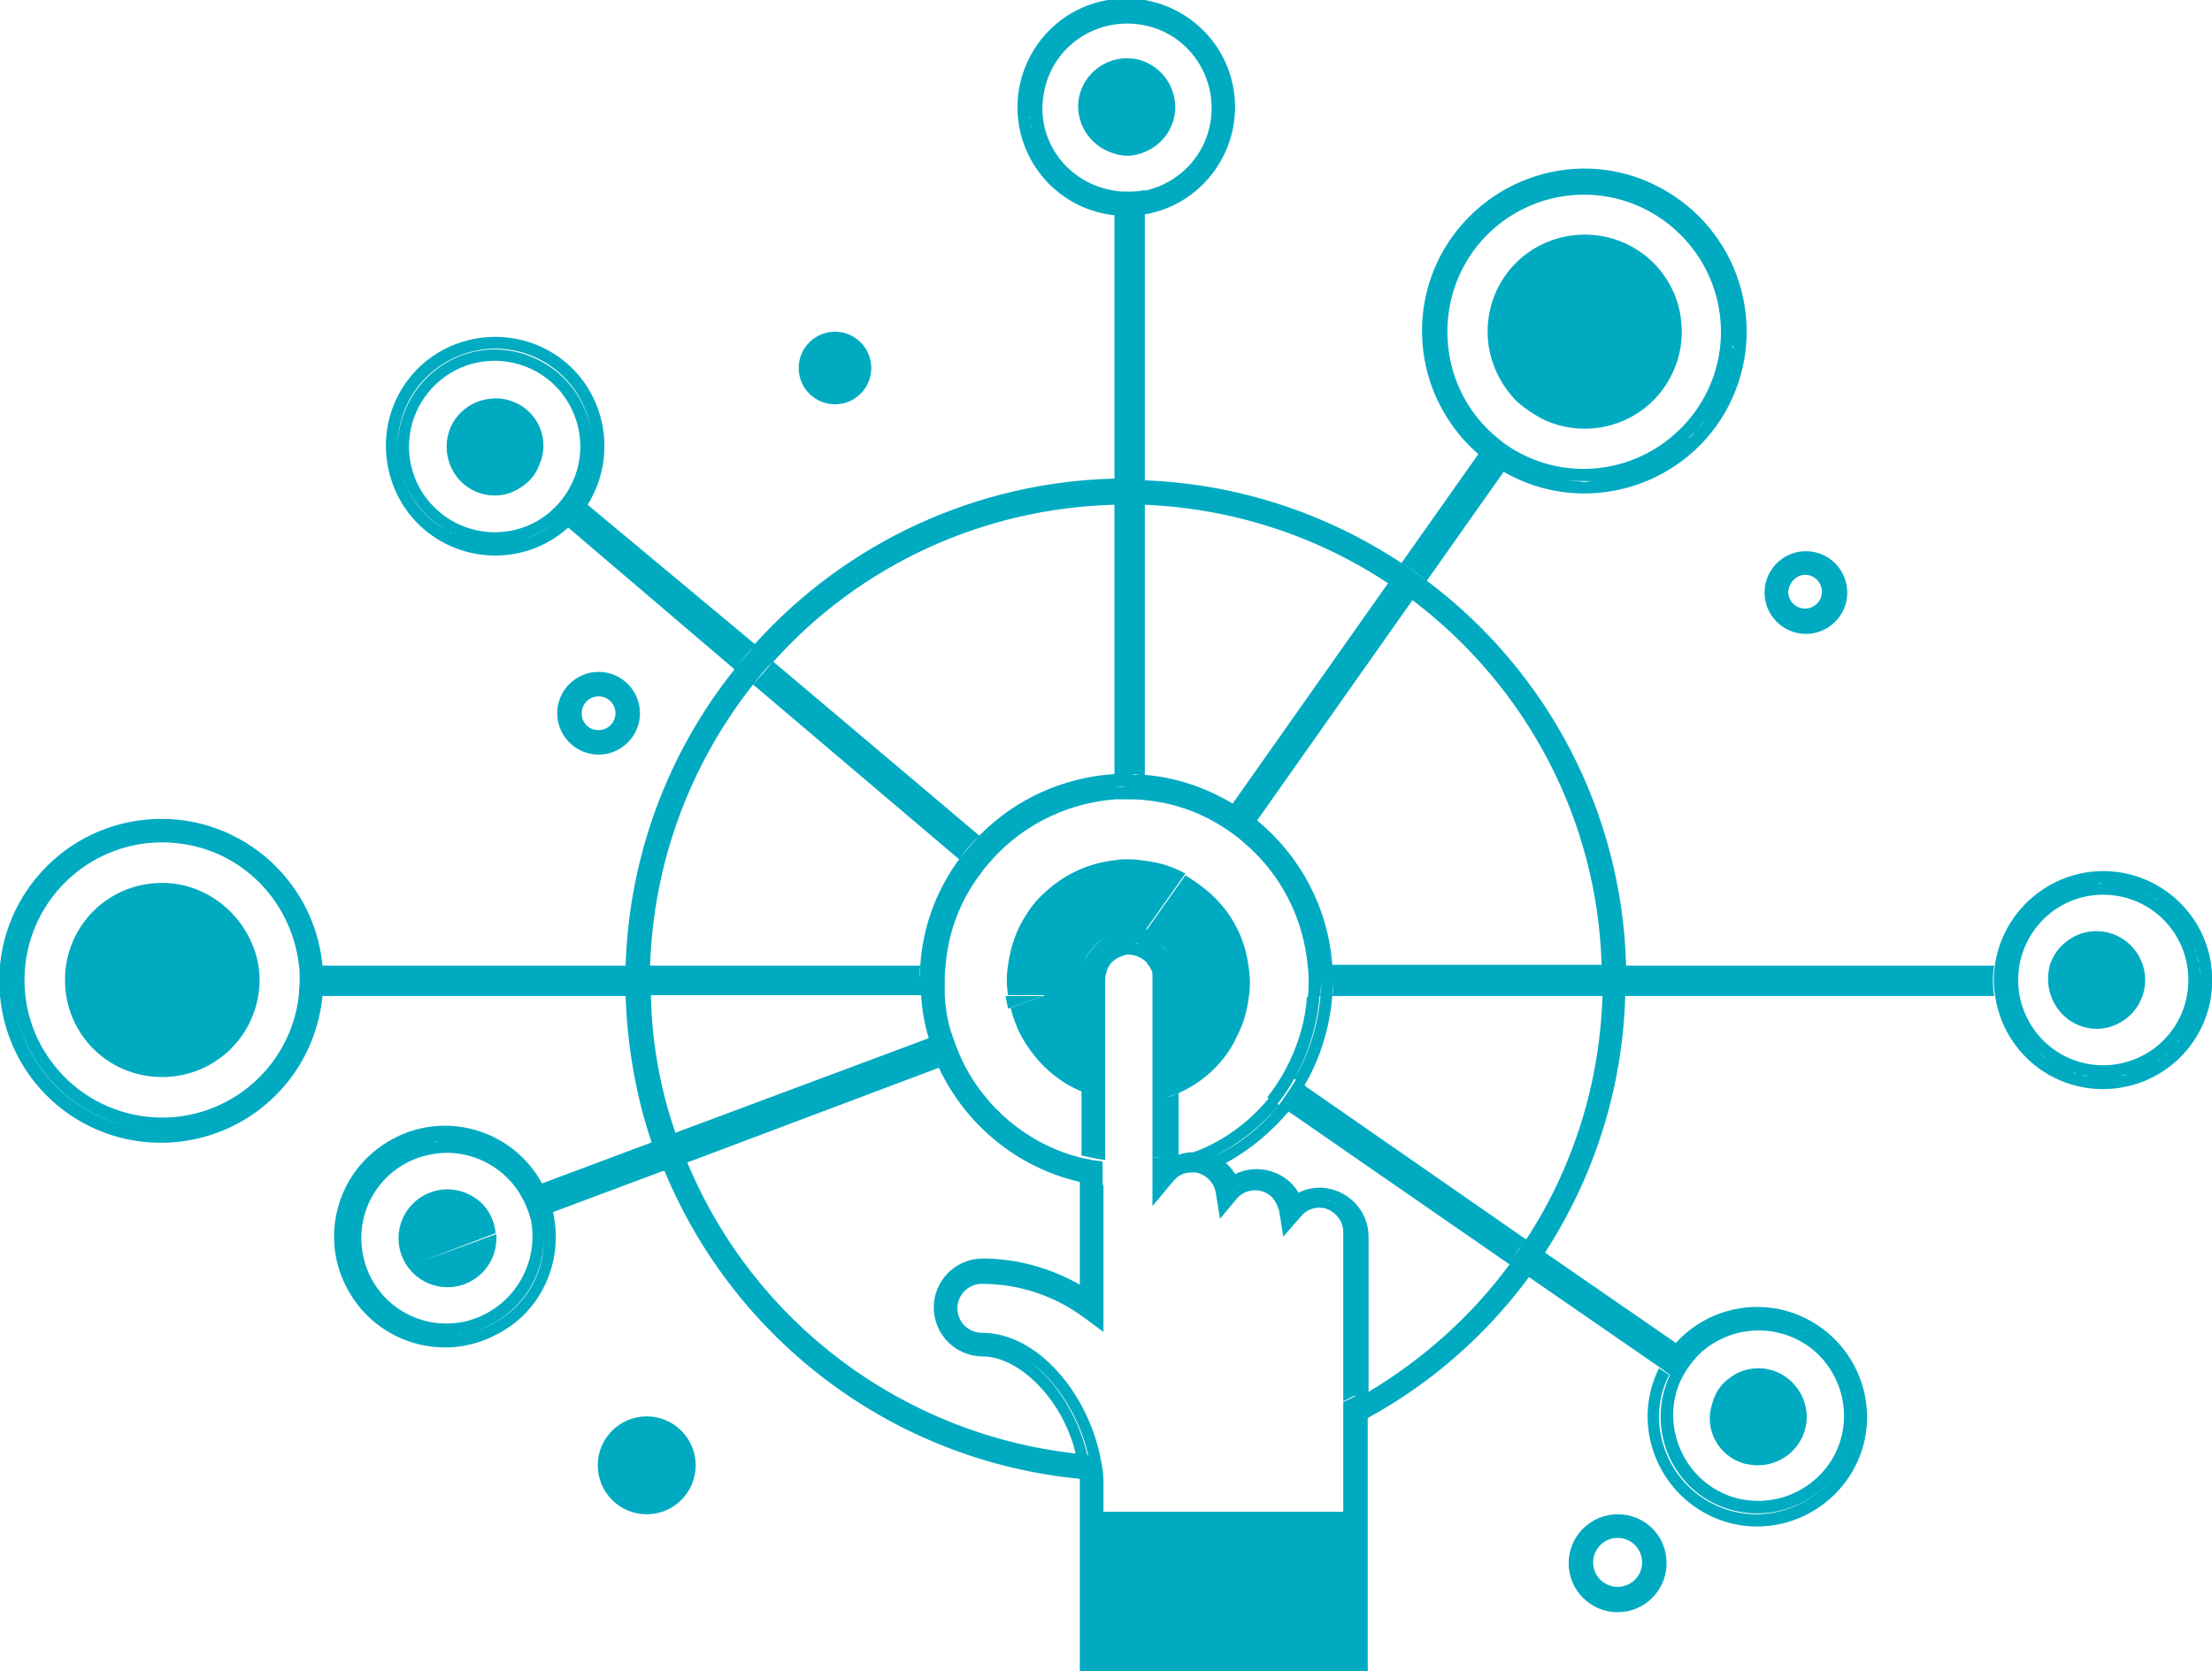 <?xml version="1.0" encoding="utf-8"?>
<!-- Generator: Adobe Illustrator 19.2.1, SVG Export Plug-In . SVG Version: 6.00 Build 0)  -->
<!DOCTYPE svg PUBLIC "-//W3C//DTD SVG 1.1//EN" "http://www.w3.org/Graphics/SVG/1.1/DTD/svg11.dtd">
<svg version="1.1" id="Layer_1" xmlns="http://www.w3.org/2000/svg" xmlns:xlink="http://www.w3.org/1999/xlink" x="0px" y="0px"
	 viewBox="0 0 262 198" style="enable-background:new 0 0 262 198;" xml:space="preserve">
<style type="text/css">
	.st0{fill:#00ABC1;}
</style>
<title>lightbulb</title>
<g>
	<path class="st0" d="M192.6,114.3c-0.5-18-9.2-34.7-23.6-45.5l0,0c-1-0.7-1.9-1.4-2.9-2.1l0,0c1,0.7,2,1.4,2.9,2.1l9.1-12.9
		c9.2,5.3,20.9,2.1,26.2-7c5.3-9.2,2.2-20.9-7-26.3s-20.9-2.2-26.3,7c-4.6,8-2.9,18.1,4.1,24.2l0.8-1.2c-3.9-3.4-6.1-8.2-6.1-13.3
		c0,5.1,2.2,10,6.1,13.3c0,0,0,0,0,0l-0.8,1.2c0,0,0,0,0,0l-9.1,12.9c-9.1-6-19.6-9.4-30.5-9.8v2.9c10.3,0.4,20.3,3.6,28.9,9.3
		L146,95.2c0.9,0.6,1.7,1.2,2.6,1.8c-0.8-0.7-1.7-1.3-2.6-1.8l-0.8,1.2c1,0.6,2,1.3,2.9,2.1l0,0c-0.9-0.8-1.9-1.5-2.9-2.1l0,0
		l0.8-1.2c-3.2-1.9-6.7-3.1-10.4-3.4v0v-32c-0.7,0-1.4,0-2.2,0c-0.5,0-1,0-1.4,0v0c0.5,0,1,0,1.4,0c0.7,0,1.4,0,2.2,0.1v-2.9
		c-0.5,0-1,0-1.5,0c0.5,0,1,0,1.5,0V25.4c7-1.2,11.7-7.9,10.5-14.9c-1.2-7-7.9-11.7-14.9-10.5c-7,1.2-11.7,7.9-10.5,14.9
		c1,5.7,5.6,10,11.3,10.6v-1.5c0,0,0,0,0,0v1.4v31.3c0,0,0,0,0,0v0c-16.3,0.4-31.7,7.5-42.6,19.6l0,0l0,0L69.6,59.8
		c3.8-6.1,2-14.1-4-17.9c-6.1-3.8-14.1-2-17.9,4s-2,14.1,4,17.9c4.9,3.1,11.3,2.6,15.6-1.3l0,0c0.9-0.8,1.7-1.7,2.3-2.7l0,0
		c-0.6,1-1.4,1.9-2.3,2.7L87,79.3c0.7-0.9,1.5-1.9,2.3-2.7c-0.8,0.9-1.6,1.8-2.3,2.7l0,0c-8,10-12.5,22.3-12.9,35.1h0h0H38.2
		c-1-10.5-10.3-18.3-20.9-17.3c-10.5,1-18.3,10.3-17.3,20.9s10.3,18.3,20.9,17.3c9.2-0.9,16.4-8.1,17.3-17.3
		c0.1-0.6,0.1-1.2,0.1-1.8c0,0,0,0,0,0c0,0.6,0,1.2-0.1,1.8h35.9h0h0c0.2,5.9,1.2,11.8,3.1,17.4l0,0c0.4,1.1,0.8,2.3,1.3,3.4l2.7-1
		c0,0,0,0,0,0l30-11.3c-0.1-0.2-0.2-0.5-0.3-0.8c0.1,0.3,0.2,0.5,0.3,0.8l0,0c3.2,6.8,9.3,11.8,16.6,13.5v0c0.5,0.1,1,0.2,1.4,0.3v0
		c0.5,0.1,1,0.1,1.4,0.2V139v0v-1.4c-0.5-0.1-1-0.1-1.4-0.2c-0.5-0.1-1-0.2-1.4-0.3c-6.1-1.6-11.2-5.9-13.9-11.6
		c-0.5-1.1-0.9-2.2-1.3-3.4l-1.3,0.5c0,0,0,0,0,0c0,0,0,0,0,0l1.3-0.5c-0.4-1.3-0.6-2.7-0.7-4.1h0c0-0.6,0-1.2,0-1.8
		c0-0.6,0-1.2,0.1-1.8h0c0.3-3.9,1.7-7.6,4-10.7c0.7-1,1.5-1.9,2.3-2.7c3.7-3.7,8.6-5.9,13.8-6.3v0c0.5,0,1,0,1.4,0
		c0.7,0,1.5,0,2.2,0.1c3.1,0.3,6.1,1.3,8.7,2.9l0,0c1,0.6,2,1.3,2.9,2.1l0.8-1.2c0,0,0,0,0,0l-0.8,1.2c4.4,3.7,7.1,9,7.6,14.7
		c0.1,0.6,0.1,1.2,0.1,1.8c0,0.6,0,1.2-0.1,1.8h-0.1c-0.2,3.1-1.2,6.2-2.7,8.9l0,0c-0.6,1.1-1.3,2.1-2,3l1.2,0.8
		c0.7-0.9,1.4-1.9,2-3l0,0c1.7-3,2.7-6.3,3-9.8h0.1c0-0.6,0.1-1.2,0.1-1.8c0,0.6,0,1.2-0.1,1.8h0c-0.3,3.4-1.3,6.8-3.1,9.8l1.2,0.8
		c1.9-3.2,3-6.9,3.3-10.6h0c0-0.6,0.1-1.2,0.1-1.8c0-0.1,0-0.2,0-0.3c0,0.1,0,0.2,0,0.3c0,0.6,0,1.2-0.1,1.8h32
		c-0.3,10.2-3.4,20.2-9,28.8l-0.1,0c0,0,0,0,0,0l-26.2-18.2c-0.6,1-1.3,2-2,3l26.3,18.2c-4.5,6.1-10.2,11.2-16.7,15.1v0c0,0,0,0,0,0
		v-18.4c0-3.2-2.6-5.7-5.7-5.8c-0.9,0-1.8,0.2-2.6,0.6c-1.5-2.6-4.9-3.5-7.5-2.2c-0.3-0.5-0.7-1-1.1-1.3c2.9-1.6,5.4-3.7,7.5-6.2
		l0,0c0.7-0.9,1.4-1.9,2-2.9l-1.2-0.8c-0.6,1-1.3,2-2,3l0,0c-2.1,2.6-4.7,4.7-7.7,6.1c-0.7,0.3-1.4,0.6-2.1,0.9c0,0,0,0,0,0
		c0.7-0.3,1.4-0.6,2.1-0.9c0,0,0,0,0,0c3-1.5,5.6-3.6,7.7-6.1l-1.2-0.8c-2.4,2.9-5.4,5.1-8.9,6.4c0,0,0,0,0,0
		c-1.1,0.4-2.1,0.7-3.2,1v0c1.1-0.2,2.2-0.6,3.2-1c-0.6,0-1.2,0.1-1.8,0.3v-7.3c-0.5,0.2-0.9,0.4-1.4,0.5v0c0.5-0.2,0.9-0.3,1.4-0.5
		v0c1.8-0.8,3.5-2,4.8-3.5c0.8-0.9,1.5-1.9,2-3c0.8-1.5,1.3-3.1,1.5-4.8h0c0.2-1.2,0.2-2.4,0-3.6h0c-0.4-3.4-2-6.5-4.6-8.8l0,0
		c-0.9-0.8-1.9-1.5-2.9-2.1l-4.6,6.5v0.8h0c1,0.4,1.9,1,2.5,1.8l0,0c-0.7-0.8-1.5-1.5-2.5-1.8v0v0V110v0v0l4.6-6.5
		c-1.4-0.8-3-1.3-4.6-1.5v0c-0.7-0.1-1.4-0.2-2.2-0.2c-0.5,0-1,0-1.4,0.1v8.8c0,0,0,0,0,0v-8.8c-3.1,0.3-6,1.6-8.3,3.7l0,0
		c-0.9,0.8-1.7,1.7-2.3,2.7l0,0c-1.2,1.8-1.9,3.8-2.2,6h9l0,0h0c-0.2,0.6-0.3,1.2-0.3,1.8v0c0-0.6,0.1-1.2,0.3-1.8h-9
		c-0.2,1.2-0.2,2.4,0,3.6h4.4l4.3-1.6l-4.3,1.6l-4.1,1.5c0.3,1.2,0.7,2.3,1.3,3.4l0,0c1.6,2.9,4.1,5.3,7.1,6.5v0v7.6
		c0.5,0.1,1,0.2,1.4,0.3c0.5,0.1,1,0.2,1.4,0.2v-7.3v0v-11.2l0,0v-2.9l0,0v0c0-0.3,0.1-0.7,0.2-1l-1,0.4l-0.5-0.4c0,0,0,0,0,0
		l-1.2-1l0,0l0,0l0,0c0.4-1.1,1.2-2.1,2.3-2.8c0,0,0,0,0,0c-1,0.7-1.8,1.6-2.3,2.8l1.2,1c0,0,0,0,0,0l0.5,0.4l1-0.4
		c0.2-0.6,0.6-1.1,1.1-1.4v0c0.3-0.2,0.6-0.3,0.9-0.4l-0.9-0.8v0l0.9,0.8l0.3-0.1l1-1.4l0,0c0.2,0,0.5,0.1,0.7,0.2
		c-0.2-0.1-0.4-0.1-0.7-0.2l-1,1.4c0.1,0,0.2,0,0.3,0c0.7,0,1.4,0.3,2,0.8v0c0.1,0.1,0.2,0.2,0.2,0.3c0.2,0.2,0.4,0.5,0.5,0.8l0,0
		c0.1,0.1,0.1,0.3,0.1,0.4v0.4l1.4,1l-1.4-1v1.9v2.5l0,0v9.7v0v7.3c0.5-0.1,1-0.1,1.4-0.2v0c0,0,0,0,0,0c0,0,0,0,0,0c0,0,0,0,0,0v0
		c-0.5,0.1-1,0.2-1.4,0.2v1.4c0,0,0,0,0,0v1.5v2.8l2.5-3c0.1-0.1,0.2-0.2,0.3-0.3c-0.5,0.1-0.9,0.2-1.4,0.3c0.5-0.1,0.9-0.2,1.4-0.3
		c0.5-0.5,1.2-0.7,1.9-0.7c0.1,0,0.3,0,0.4,0c0.6-0.2,1.3-0.5,1.9-0.8c0,0,0,0,0,0c-0.6,0.3-1.2,0.5-1.9,0.8
		c1.2,0.2,2.2,1.2,2.4,2.4l0.5,3.1l2-2.4c1-1.2,2.9-1.3,4-0.3c0.5,0.4,0.8,1.1,1,1.7l0.5,3.1l2.1-2.4c1-1.2,2.8-1.4,4-0.3
		c0.6,0.5,1,1.3,1,2.2v20c0.5-0.2,1-0.5,1.4-0.7v0.1c-0.5,0.3-1,0.5-1.4,0.7v3.2v9.8h-12.8h-15.6V176c0-0.2,0-0.4,0-0.6l0,0
		c0-1-0.2-1.9-0.4-2.9c-0.5,0-1-0.1-1.5-0.1l0,0c0.5,0,1,0.1,1.5,0.1c-1.5-7.3-7.3-14.6-14-14.6c-1.6,0-2.9-1.3-2.9-2.9
		s1.3-2.9,2.9-2.9c4.4,0,8.6,1.4,12.1,4l2.3,1.7v-17.4c-0.5-0.1-1-0.1-1.4-0.2c-0.5-0.1-1-0.2-1.4-0.3v12.3c-3.5-2-7.5-3.1-11.5-3.1
		c-3.2,0-5.8,2.6-5.8,5.8c0,3.2,2.6,5.8,5.8,5.8c4.3,0,9.5,5.1,11,11.5c-20.5-2.3-38.1-15.5-46-34.5l-2.7,1
		c8.4,20.3,27.3,34.4,49.2,36.5c0,0,0,0,0,0l0,0c0,0.3,0,0.5,0,0.8v3.4v2.9V198h18.5H162v-15.8v-2.9v-11.3v0
		c7.5-4.1,14-9.8,19.1-16.7l0,0c0-0.1,0.1-0.1,0.1-0.2c0,0.1-0.1,0.1-0.1,0.2l15.5,10.7c0,0,0,0,0,0l1.2,0.9c0.5-1.1,1.2-2.1,2-3
		l0,0c1.9-2,4.4-3.2,7.1-3.5c-2.7,0.3-5.2,1.5-7.1,3.5l0,0c-0.8,0.9-1.5,1.9-2,3l1.2,0.8c0.5-1.1,1.2-2.1,2-3l0,0
		c3.9-4,10.3-4.1,14.3-0.3c4,3.9,4.2,10.3,0.3,14.3c-3.9,4-10.3,4.2-14.3,0.3c-3-2.9-4-7.5-2.3-11.3l-1.2-0.8
		c-2.7,5.7-0.3,12.6,5.4,15.3c1.5,0.7,3.2,1.1,4.9,1.1c6.4,0,11.5-5.1,11.5-11.5c0-4.3-2.4-8.1-5.9-10c3.5,2,5.9,5.7,5.9,10
		c0,6.4-5.1,11.5-11.5,11.6c-6.4,0-11.5-5.1-11.6-11.5c0-1.7,0.4-3.5,1.2-5l-1.2-0.8c-3.2,6.4-0.5,14.2,5.9,17.4
		c6.4,3.2,14.2,0.5,17.4-5.9c3.2-6.4,0.5-14.2-5.9-17.4c-5.2-2.6-11.5-1.4-15.4,2.9l0,0c0,0,0,0,0,0l-15.5-10.7
		c5.9-9.1,9.2-19.6,9.5-30.4c0-0.6,0-1.2,0-1.8c0-0.2,0-0.5,0-0.7c0,0.2,0,0.5,0,0.7c0,0.6,0,1.2,0,1.8h43.7c-0.2-1.2-0.2-2.4,0-3.6
		H192.6L192.6,114.3z M183.9,56.6c-1.7-0.4-3.4-1-5-1.9l0,0C180.5,55.6,182.2,56.2,183.9,56.6z M185.6,56.9c1,0.1,2.1,0.1,3.1,0.1
		c-0.4,0-0.8,0.1-1.1,0.1C187,57,186.3,57,185.6,56.9z M183.9,56.6c0.6,0.1,1.1,0.2,1.7,0.3C185.1,56.8,184.5,56.7,183.9,56.6z
		 M189.1,56.9c0.5,0,1-0.1,1.5-0.2C190.1,56.8,189.6,56.9,189.1,56.9z M190.8,56.7c0.5-0.1,1-0.2,1.5-0.3
		C191.8,56.5,191.3,56.6,190.8,56.7z M192.4,56.3c0.5-0.1,1-0.3,1.5-0.5C193.4,56,192.9,56.2,192.4,56.3z M194.1,55.8
		c0.5-0.2,0.9-0.4,1.3-0.6C195,55.4,194.5,55.6,194.1,55.8z M195.7,55.1c0.4-0.2,0.8-0.4,1.2-0.6C196.4,54.6,196.1,54.9,195.7,55.1z
		 M197.2,54.2c0.3-0.2,0.7-0.4,1-0.7C197.9,53.7,197.5,54,197.2,54.2z M198.6,53.2c0.3-0.2,0.6-0.5,0.8-0.7
		C199.2,52.7,198.9,52.9,198.6,53.2z M199.9,52c0.3-0.3,0.5-0.5,0.8-0.8C200.5,51.5,200.2,51.8,199.9,52z M201.1,50.8
		c0.3-0.3,0.5-0.7,0.8-1C201.7,50.1,201.4,50.5,201.1,50.8z M202.2,49.4c0.3-0.4,0.6-0.9,0.8-1.3C202.7,48.5,202.5,49,202.2,49.4z
		 M203.1,47.9c0.1-0.2,0.2-0.4,0.3-0.6C203.3,47.5,203.2,47.7,203.1,47.9z M203.8,46.6c0.1-0.2,0.2-0.4,0.3-0.7
		C204,46.2,203.9,46.4,203.8,46.6z M205.4,39.3C205.4,39.3,205.4,39.3,205.4,39.3C205.4,39.3,205.4,39.3,205.4,39.3
		C205.4,39.3,205.4,39.3,205.4,39.3z M204.5,44.8c0.1-0.2,0.1-0.4,0.2-0.6C204.6,44.4,204.6,44.6,204.5,44.8z M204.9,43.3
		c0-0.2,0.1-0.4,0.1-0.5C205,42.9,204.9,43.1,204.9,43.3z M205.2,41.3c0-0.1,0-0.3,0-0.4C205.3,41,205.3,41.2,205.2,41.3z
		 M205.3,37.5C205.3,37.5,205.3,37.5,205.3,37.5C205.3,37.5,205.3,37.5,205.3,37.5z M169.9,39.3C169.9,39.2,169.9,39.2,169.9,39.3
		C169.9,39.2,169.9,39.2,169.9,39.3C169.9,39.3,169.9,39.3,169.9,39.3z M175.5,28.5c6-6.7,16.2-7.3,22.9-1.3
		c6.7,6,7.3,16.2,1.3,22.9c-5.1,5.7-13.4,7.1-20,3.4c-1.1-0.6-2-1.3-2.9-2.1C170.2,45.5,169.6,35.2,175.5,28.5z M123.6,11.3
		c0.8-5.5,5.9-9.2,11.4-8.4c5.5,0.8,9.2,5.9,8.4,11.4c-0.6,4.1-3.7,7.4-7.8,8.3V24c0,0,0,0,0,0v-1.5c-0.7,0.2-1.4,0.2-2.1,0.2
		c-0.5,0-1,0-1.4-0.1v0C126.5,21.8,122.7,16.7,123.6,11.3z M144.9,12.7c0-0.2,0-0.3,0-0.5C144.9,12.4,144.9,12.5,144.9,12.7
		C144.9,12.7,144.9,12.7,144.9,12.7z M144.7,10.3C144.7,10.4,144.7,10.4,144.7,10.3C144.7,10.4,144.7,10.4,144.7,10.3z M144.8,11.3
		c0,0.1,0,0.1,0,0.2C144.8,11.4,144.8,11.4,144.8,11.3z M122.4,9.3C122.4,9.3,122.4,9.3,122.4,9.3C122.4,9.3,122.4,9.3,122.4,9.3z
		 M122.1,10.4c0,0.1,0,0.2,0,0.2C122.1,10.5,122.1,10.4,122.1,10.4z M122,11.5c0,0.2,0,0.3,0,0.5C122,11.8,122,11.7,122,11.5z
		 M121.9,12.7c0,0.2,0,0.4,0,0.5C121.9,13,121.9,12.9,121.9,12.7C121.9,12.7,121.9,12.7,121.9,12.7z M122.4,16c0-0.1,0-0.1-0.1-0.2
		C122.4,15.9,122.4,15.9,122.4,16z M122.2,15.2c0-0.1-0.1-0.2-0.1-0.4C122.1,14.9,122.2,15,122.2,15.2z M122,14.2
		c0-0.2-0.1-0.3-0.1-0.5C122,13.9,122,14.1,122,14.2z M65.1,60.7c-4.3,3.6-10.7,3-14.3-1.3c-3.6-4.3-3-10.7,1.3-14.3
		c4.3-3.6,10.7-3,14.3,1.3c2.7,3.3,3.1,7.9,1,11.5l0,0C66.8,59,66,59.9,65.1,60.7l1.1,0.9c0,0,0,0,0,0l0,0c-1.3,1.1-2.8,1.9-4.5,2.4
		c1.6-0.5,3.2-1.3,4.5-2.4L65.1,60.7z M70.2,52.9c0,0.1,0,0.2,0,0.2c0-0.2,0-0.3,0-0.5C70.2,52.7,70.2,52.8,70.2,52.9z M47.1,52.9
		c0-6.4,5.1-11.5,11.5-11.6c5.8,0,10.6,4.2,11.4,9.8c-0.5-3.2-2.4-6.2-5.4-8c-1.8-1.1-3.9-1.7-6-1.7C52.3,41.4,47.2,46.6,47.1,52.9
		c0,4.3,2.4,8,5.9,10C49.5,61,47.1,57.2,47.1,52.9z M70.1,52.1c0-0.3,0-0.5-0.1-0.8C70.1,51.6,70.1,51.9,70.1,52.1z M70.1,54.3
		c0,0.1,0,0.1,0,0.2C70.1,54.4,70.1,54.3,70.1,54.3z M69.8,55.9c0,0.1-0.1,0.2-0.1,0.3C69.7,56.1,69.8,56,69.8,55.9z M69.3,57.3
		c0,0.1-0.1,0.2-0.1,0.3C69.2,57.5,69.3,57.4,69.3,57.3z M53.5,63.2c-0.1,0-0.2-0.1-0.3-0.1C53.3,63.1,53.4,63.1,53.5,63.2z
		 M35.4,117.9c-1,8.9-9,15.4-18,14.4c-8.9-1-15.4-9-14.4-18c1-8.9,9-15.4,18-14.4c7.6,0.8,13.5,6.8,14.4,14.4h1.4c0,0,0,0,0,0h-1.4
		c0.1,0.6,0.1,1.2,0.1,1.8C35.5,116.7,35.4,117.3,35.4,117.9L35.4,117.9z M19.2,133.9c-9.8,0-17.7-7.9-17.7-17.7c0,0,0,0,0,0
		C1.5,125.9,9.4,133.9,19.2,133.9c9.1,0,16.7-6.9,17.6-15.9h0C35.9,127,28.3,133.9,19.2,133.9z M134.8,91.8c-0.2,0-0.5,0-0.7,0
		C134.4,91.7,134.6,91.7,134.8,91.8z M132,59.8v31.9v0c-6,0.4-11.7,2.9-16,7.3L91.6,78.4C101.9,66.9,116.5,60.2,132,59.8z
		 M89.2,81.1L89.2,81.1c0.7-0.9,1.5-1.9,2.3-2.7h0C90.8,79.3,90,80.2,89.2,81.1l24.4,20.7c0.7-1,1.5-1.9,2.3-2.7l0,0
		c-0.8,0.9-1.6,1.8-2.3,2.7c-2.7,3.7-4.3,8-4.6,12.6c0,0.6-0.1,1.2-0.1,1.8c0,0.1,0,0.2,0,0.3c0-0.1,0-0.2,0-0.3
		c0-0.6,0-1.2,0.1-1.8h-32C77.4,102.2,81.7,90.6,89.2,81.1z M77,114.3c0,0.6,0,1.2,0,1.8c0,0.6,0,1.2,0,1.8h0c0-0.6,0-1.2,0-1.8
		C77,115.5,77,114.9,77,114.3L77,114.3z M77.1,117.9h32c0-0.1,0-0.2,0-0.3c0,0.1,0,0.2,0,0.3h0c0.1,1.7,0.4,3.4,0.9,5.1l-30,11.2
		C78.2,129,77.2,123.5,77.1,117.9z M117.1,100L117.1,100c4-4,9.3-6.4,14.9-6.8C126.3,93.5,121,96,117.1,100z M133.4,93.2
		c-0.5,0-1,0-1.4,0v0C132.5,93.2,132.9,93.1,133.4,93.2c0.7,0,1.5,0,2.2,0.1v0C134.9,93.2,134.1,93.2,133.4,93.2z M129.3,119.6
		l-1.4,0.5v0l0,0v0L129.3,119.6v-3.5c0-0.1,0-0.2,0-0.4l0,0c0,0.1,0,0.2,0,0.4L129.3,119.6L129.3,119.6L129.3,119.6z M139,114.3
		c-0.2-0.6-0.5-1.2-0.9-1.7l0,0C138.5,113.1,138.8,113.7,139,114.3L139,114.3z M131.2,110.9c-0.2,0.1-0.5,0.2-0.7,0.4l0,0
		C130.7,111.2,130.9,111,131.2,110.9z M132.8,111.9C132.8,111.9,132.8,111.9,132.8,111.9C132.8,111.9,132.8,111.9,132.8,111.9z
		 M133.5,111.8C133.5,111.8,133.6,111.8,133.5,111.8c0.1,0,0.1,0,0.1,0C133.6,111.8,133.5,111.8,133.5,111.8z M159.6,143.7
		C159.6,143.7,159.6,143.7,159.6,143.7C159.6,143.7,159.6,143.7,159.6,143.7z M159,143.1C159,143.1,159,143,159,143.1
		C159,143,159,143,159,143.1C159,143.1,159,143.1,159,143.1z M158.3,142.6c0,0-0.1,0-0.1-0.1C158.3,142.5,158.3,142.6,158.3,142.6z
		 M157.6,142.3c-0.1,0-0.1,0-0.2-0.1C157.5,142.2,157.5,142.2,157.6,142.3z M156.8,142.1c-0.1,0-0.2,0-0.2,0
		C156.6,142.1,156.7,142.1,156.8,142.1z M153.6,142.9c-0.2,0.2-0.4,0.4-0.6,0.6C153.2,143.3,153.4,143.1,153.6,142.9z M152,141.5
		C152,141.5,152,141.5,152,141.5C152,141.5,152,141.5,152,141.5z M146.2,140.7c-0.1,0-0.1,0.1-0.2,0.1
		C146.1,140.8,146.1,140.7,146.2,140.7z M147.6,140c-0.1,0-0.1,0-0.2,0C147.5,140,147.6,140,147.6,140z M146.9,140.3
		c-0.1,0-0.1,0.1-0.2,0.1C146.8,140.3,146.8,140.3,146.9,140.3z M141.1,137.7h0.1C141.3,137.7,141.2,137.7,141.1,137.7L141.1,137.7
		c-0.9,0-1.8,0.3-2.6,0.9C139.3,138,140.2,137.7,141.1,137.7z M148.2,139.9c0.1,0,0.2,0,0.2,0C148.4,139.9,148.3,139.9,148.2,139.9z
		 M149.1,139.9c0,0,0.1,0,0.1,0C149.2,139.9,149.2,139.9,149.1,139.9z M149.9,140.1C150,140.1,150,140.1,149.9,140.1
		C150,140.1,150,140.1,149.9,140.1z M151.4,140.9C151.4,140.9,151.5,140.9,151.4,140.9C151.5,140.9,151.5,140.9,151.4,140.9
		C151.5,140.9,151.5,140.9,151.4,140.9z M150.7,140.4C150.7,140.4,150.8,140.4,150.7,140.4C150.8,140.4,150.7,140.4,150.7,140.4z
		 M153.9,142.7c0.1-0.1,0.3-0.2,0.4-0.3C154.2,142.5,154,142.6,153.9,142.7z M155.6,142.1c0.1,0,0.2,0,0.3,0
		C155.9,142,155.8,142.1,155.6,142.1z M154.8,142.3c0.1,0,0.2-0.1,0.4-0.1C155,142.2,154.9,142.2,154.8,142.3z M144.9,180.8v1.4h0
		L144.9,180.8L144.9,180.8z M116.3,150.6C116.3,150.6,116.3,150.6,116.3,150.6c4.7,0,9.2,1.5,12.9,4.3v0
		C125.6,152.1,121,150.6,116.3,150.6c-2.4,0-4.3,1.9-4.3,4.3c0,0,0,0,0,0C112,152.6,114,150.6,116.3,150.6z M121.7,161.1
		c3.5,2.4,6.2,6.9,7.2,11.3c0,0,0,0-0.1,0C127.8,168,125.1,163.5,121.7,161.1z M128.2,172.3c-0.1,0-0.2,0-0.2,0
		C128.1,172.3,128.1,172.3,128.2,172.3z M143.5,195.2h-12.8v0L143.5,195.2l1.4,0h1.4h0h12.7v0h-12.7h0h-1.4v1.4h0v-1.4H143.5z
		 M213.4,157.6c0.1,0,0.2,0.1,0.3,0.1C213.6,157.7,213.5,157.7,213.4,157.6z M179.1,149.1c0.4-0.5,0.7-1,1.1-1.6
		C179.9,148.1,179.5,148.6,179.1,149.1z M183.1,148.3L183.1,148.3c0,0.1-0.1,0.1-0.1,0.2C183,148.5,183,148.4,183.1,148.3z
		 M157.8,114.3c0,0.1,0,0.2,0,0.3C157.8,114.6,157.8,114.5,157.8,114.3c-0.5-6.7-3.7-12.8-8.9-17.1l0,0c0,0,0,0,0,0l18.4-26.1
		c13.6,10.3,21.9,26.1,22.4,43.2H157.8z"/>
	<path class="st0" d="M119.4,119.5l4.1-1.5h-4.4C119.2,118.5,119.3,119,119.4,119.5z"/>
	<path class="st0" d="M182.6,49.6L182.6,49.6c5.7,2.8,12.6,0.5,15.4-5.2c0.8-1.6,1.2-3.3,1.2-5.1c0-6.4-5.1-11.5-11.5-11.5
		c-6.4,0-11.5,5.1-11.5,11.5c0,3.1,1.3,6.1,3.5,8.3l6.5-9.3l0,0l-6.5,9.3C180.5,48.3,181.5,49,182.6,49.6z"/>
	<path class="st0" d="M19.2,104.6c-6.4,0-11.5,5.1-11.5,11.5c0,6.4,5.1,11.5,11.5,11.5c5.7,0,10.5-4.1,11.4-9.7h0
		c0.2-1.2,0.2-2.4,0-3.6C29.6,108.8,24.8,104.6,19.2,104.6z"/>
	<path class="st0" d="M261.9,114.3c-0.9-6.4-6.4-11.1-12.8-11.1c-6.4,0-11.9,4.8-12.8,11.1c-0.2,1.2-0.2,2.4,0,3.6
		c1,7.1,7.5,12,14.6,11C258,127.9,262.9,121.4,261.9,114.3z M239.3,122.1c-0.2-0.3-0.3-0.5-0.4-0.8
		C239,121.6,239.1,121.9,239.3,122.1z M238.7,121c-0.1-0.2-0.2-0.4-0.3-0.6C238.5,120.6,238.6,120.8,238.7,121z M238.3,120
		c-0.1-0.2-0.1-0.4-0.2-0.7C238.1,119.5,238.2,119.8,238.3,120z M238,119c-0.1-0.3-0.2-0.7-0.2-1C237.8,118.3,237.9,118.6,238,119z
		 M239.2,114.3L239.2,114.3c0.9-4.8,5-8.3,9.9-8.3c5.6,0,10.1,4.5,10.1,10.1c0,5.6-4.5,10.1-10.1,10.1c-4.9,0-9-3.5-9.9-8.3h0
		C239,116.8,239,115.5,239.2,114.3z M238,113.3c0-0.1,0.1-0.2,0.1-0.3C238,113.1,238,113.2,238,113.3z M238.3,112.3
		c0-0.1,0.1-0.3,0.1-0.4C238.4,112,238.3,112.2,238.3,112.3z M238.7,111.3c0.1-0.1,0.1-0.2,0.2-0.4
		C238.8,111.1,238.7,111.2,238.7,111.3z M258.6,109.6c-0.1-0.1-0.2-0.2-0.2-0.4C258.4,109.4,258.5,109.5,258.6,109.6z M260.4,114.1
		c-0.1-0.3-0.1-0.6-0.2-0.9C260.3,113.5,260.4,113.8,260.4,114.1z M260.1,112.9c-0.1-0.2-0.1-0.4-0.2-0.7
		C260,112.4,260,112.6,260.1,112.9z M259.7,111.7c-0.1-0.2-0.1-0.3-0.2-0.5C259.5,111.3,259.6,111.5,259.7,111.7z M259.2,110.6
		c-0.1-0.1-0.1-0.3-0.2-0.4C259,110.3,259.1,110.5,259.2,110.6z M257.9,108.8c-0.1-0.1-0.2-0.3-0.3-0.4
		C257.7,108.5,257.8,108.7,257.9,108.8z M257.2,108c-0.1-0.1-0.3-0.3-0.4-0.4C257,107.8,257.1,107.9,257.2,108z M255.9,106.9
		c0.2,0.1,0.3,0.3,0.5,0.4C256.3,107.2,256.1,107,255.9,106.9z M251.1,104.8c-0.1,0-0.2,0-0.2,0c0,0,0,0,0,0
		C251,104.8,251,104.8,251.1,104.8z M255.6,106.7c-0.2-0.1-0.4-0.3-0.6-0.4C255.2,106.4,255.4,106.5,255.6,106.7z M254.6,106.1
		c-0.2-0.1-0.4-0.2-0.6-0.3C254.3,105.9,254.4,106,254.6,106.1z M253.6,105.6c-0.2-0.1-0.4-0.2-0.5-0.2
		C253.2,105.4,253.4,105.5,253.6,105.6z M252.4,105.1c-0.1,0-0.3-0.1-0.4-0.1C252.1,105,252.2,105.1,252.4,105.1z M250,104.7
		c-0.1,0-0.2,0-0.3,0C249.8,104.7,249.9,104.7,250,104.7z M249.1,104.7c-0.2,0-0.4,0-0.6,0C248.7,104.6,248.9,104.7,249.1,104.7z
		 M242.3,106.8C242.3,106.8,242.4,106.8,242.3,106.8C242.4,106.8,242.3,106.8,242.3,106.8z M243.2,106.3c0.1-0.1,0.2-0.1,0.3-0.2
		C243.4,106.2,243.3,106.2,243.2,106.3z M244.1,105.8c0.1-0.1,0.2-0.1,0.3-0.2C244.3,105.7,244.2,105.7,244.1,105.8z M245,105.4
		c0.1,0,0.3-0.1,0.4-0.1C245.3,105.3,245.1,105.4,245,105.4z M246,105.1c0.1,0,0.2-0.1,0.4-0.1C246.3,105,246.1,105,246,105.1z
		 M247.3,104.8c0.3,0,0.6-0.1,0.9-0.1C247.9,104.7,247.6,104.7,247.3,104.8z M241.5,107.5c-0.1,0.1-0.2,0.1-0.2,0.2
		C241.4,107.6,241.5,107.5,241.5,107.5z M240.8,108.2c-0.1,0.1-0.2,0.2-0.3,0.3C240.6,108.4,240.7,108.3,240.8,108.2z M239.3,110.2
		c0.1-0.1,0.1-0.2,0.2-0.3C239.4,109.9,239.3,110,239.3,110.2z M239.9,109.3c0.1-0.1,0.2-0.2,0.3-0.3
		C240.1,109,240,109.2,239.9,109.3z M240.1,123.3c0.1,0.2,0.3,0.3,0.4,0.5C240.4,123.7,240.3,123.5,240.1,123.3z M239.5,122.5
		c0.1,0.2,0.3,0.4,0.4,0.6C239.7,122.8,239.6,122.6,239.5,122.5z M240.8,124.1c0.2,0.2,0.3,0.3,0.5,0.5
		C241.1,124.4,241,124.3,240.8,124.1z M242.3,125.4c-0.3-0.2-0.5-0.4-0.8-0.6C241.8,125,242.1,125.2,242.3,125.4z M246.4,127.3
		c0.3,0.1,0.6,0.1,0.9,0.2c0,0,0,0,0,0C247,127.5,246.7,127.4,246.4,127.3z M242.4,125.5c0.3,0.2,0.5,0.4,0.8,0.5
		C242.9,125.8,242.6,125.7,242.4,125.5z M243.5,126.2c0.2,0.1,0.4,0.2,0.6,0.3C243.9,126.4,243.7,126.3,243.5,126.2z M244.4,126.6
		c0.2,0.1,0.4,0.2,0.6,0.2C244.8,126.8,244.6,126.7,244.4,126.6z M245.4,127c0.2,0.1,0.4,0.1,0.6,0.2
		C245.8,127.2,245.6,127.1,245.4,127z M248.5,127.6c-0.1,0-0.2,0-0.3,0C248.3,127.6,248.4,127.6,248.5,127.6z M249.1,127.6
		c0.2,0,0.4,0,0.6,0C249.5,127.6,249.3,127.6,249.1,127.6z M255.9,125.4c-0.1,0.1-0.2,0.2-0.4,0.2
		C255.7,125.5,255.8,125.5,255.9,125.4z M255,126c-0.1,0.1-0.3,0.1-0.4,0.2C254.8,126.1,254.9,126.1,255,126z M254.1,126.5
		c-0.2,0.1-0.3,0.1-0.5,0.2C253.7,126.7,253.9,126.6,254.1,126.5z M253,126.9c-0.2,0.1-0.4,0.1-0.7,0.2
		C252.6,127.1,252.8,127,253,126.9z M252,127.3c-0.3,0.1-0.6,0.1-0.9,0.2C251.4,127.4,251.7,127.3,252,127.3z M250.9,127.5
		c-0.3,0-0.6,0.1-0.9,0.1C250.3,127.6,250.6,127.6,250.9,127.5z M256.4,125c0.1-0.1,0.3-0.2,0.4-0.3
		C256.7,124.8,256.6,124.9,256.4,125z M257.2,124.3c0.1-0.1,0.3-0.3,0.4-0.4C257.5,124,257.4,124.1,257.2,124.3z M258.6,122.6
		c0.1-0.2,0.3-0.4,0.4-0.6C258.8,122.3,258.7,122.4,258.6,122.6z M257.9,123.5c0.1-0.2,0.3-0.3,0.4-0.5
		C258.2,123.2,258.1,123.3,257.9,123.5z M260.4,118.1c0-0.1,0-0.2,0-0.2c0,0,0,0,0,0C260.4,118,260.4,118.1,260.4,118.1z
		 M259.2,121.7c0.1-0.2,0.2-0.4,0.3-0.6C259.4,121.3,259.3,121.5,259.2,121.7z M259.7,120.6c0.1-0.2,0.2-0.4,0.2-0.5
		C259.8,120.3,259.8,120.4,259.7,120.6z M260.1,119.4c0-0.1,0.1-0.3,0.1-0.4C260.2,119.2,260.1,119.3,260.1,119.4z M260.6,117
		c0-0.1,0-0.2,0-0.3C260.6,116.8,260.6,116.9,260.6,117z M260.6,116.1c0-0.2,0-0.4,0-0.6C260.6,115.7,260.6,115.9,260.6,116.1z
		 M260.5,114.4c0,0.3,0.1,0.6,0.1,0.9C260.5,115,260.5,114.7,260.5,114.4z"/>
	<path class="st0" d="M65.5,143.6C65.5,143.6,65.5,143.6,65.5,143.6l13.1-4.9c-0.5-1.1-0.9-2.2-1.3-3.4l-13.1,4.9
		c-3.5-6.4-11.5-8.7-17.8-5.2c-6.4,3.5-8.7,11.5-5.2,17.8c3.5,6.4,11.5,8.7,17.8,5.2C64.2,155.3,66.8,149.3,65.5,143.6L65.5,143.6z
		 M54.9,156.6c-5.5,1.1-10.8-2.4-11.9-7.9c-1.1-5.5,2.4-10.8,7.9-11.9c4.1-0.9,8.4,1,10.6,4.5l0,0c0.6,1,1.1,2.1,1.4,3.3
		C63.9,150.1,60.4,155.4,54.9,156.6z M52.9,135.2c0.5,0,1,0,1.5,0.1C53.9,135.2,53.4,135.2,52.9,135.2c-0.3,0-0.6,0-0.9,0
		C52.3,135.2,52.6,135.2,52.9,135.2z M51.3,135.3c0.2,0,0.3-0.1,0.5-0.1C51.6,135.3,51.4,135.3,51.3,135.3z M52.9,158.2
		c0.1,0,0.1,0,0.2,0C53.1,158.2,53,158.2,52.9,158.2C53,158.2,52.9,158.2,52.9,158.2z M54.8,158.1c-0.2,0-0.4,0.1-0.7,0.1
		C54.3,158.2,54.5,158.1,54.8,158.1z M55.2,158c5.2-1.1,9.2-5.7,9.2-11.3c0-0.4,0-0.8-0.1-1.1c0,0.4,0.1,0.7,0.1,1.1
		C64.5,152.3,60.5,156.9,55.2,158z"/>
	<circle class="st0" cx="76.6" cy="173.6" r="5.8"/>
	<path class="st0" d="M213.9,75.1c2.7,0,4.9-2.2,4.9-4.9s-2.2-4.9-4.9-4.9c-2.7,0-4.9,2.2-4.9,4.9S211.2,75.1,213.9,75.1z
		 M213.8,68.1C213.9,68.1,213.9,68.1,213.8,68.1L213.8,68.1c1.1,0,2,0.9,2,2s-0.9,2-2,2c-1.1,0-2-0.9-2-2
		C211.9,69.1,212.7,68.1,213.8,68.1z"/>
	<path class="st0" d="M75.8,84.5c0-2.7-2.2-4.9-4.9-4.9S66,81.8,66,84.5s2.2,4.9,4.9,4.9S75.8,87.2,75.8,84.5z M68.9,84.5L68.9,84.5
		c0-1.1,0.9-2,2-2c1.1,0,2,0.9,2,2s-0.9,2-2,2C69.7,86.5,68.9,85.6,68.9,84.5z"/>
	<circle class="st0" cx="98.9" cy="43.6" r="4.3"/>
	<path class="st0" d="M191.6,179.4c-3.2,0-5.8,2.6-5.8,5.8c0,3.2,2.6,5.8,5.8,5.8c3.2,0,5.8-2.6,5.8-5.8
		C197.4,181.9,194.8,179.4,191.6,179.4z M191.6,188C191.6,188,191.6,188,191.6,188L191.6,188c-1.6,0-2.9-1.3-2.9-2.9
		c0-1.6,1.3-2.9,2.9-2.9c1.6,0,2.9,1.3,2.9,2.9C194.5,186.7,193.2,188,191.6,188z"/>
	<path class="st0" d="M135.6,18v-5.3h0L135.6,18c2.2-0.9,3.6-3,3.6-5.3c0-3.2-2.6-5.8-5.7-5.8c-3.2,0-5.8,2.6-5.8,5.7
		c0,2.6,1.8,4.9,4.3,5.6v0C133.2,18.6,134.4,18.5,135.6,18z"/>
	<path class="st0" d="M242.9,117.9L242.9,117.9c1,3,4.2,4.7,7.2,3.7c3-1,4.7-4.2,3.7-7.3c-1-3-4.2-4.7-7.3-3.7
		c-1.7,0.6-3.1,1.9-3.7,3.7h0C242.5,115.5,242.5,116.8,242.9,117.9z"/>
	<path class="st0" d="M60.8,47.6c-0.7-0.3-1.4-0.4-2.1-0.4c-3.2,0-5.8,2.5-5.8,5.7s2.5,5.8,5.7,5.8c1.1,0,2.1-0.3,3-0.9
		c1.1-0.7,1.9-1.6,2.3-2.8C65.2,52.1,63.7,48.7,60.8,47.6z"/>
	<path class="st0" d="M206.6,173.4c0.5,0.1,1,0.2,1.6,0.2c3.2,0,5.8-2.6,5.8-5.7c0-3.2-2.6-5.8-5.7-5.8c-1.3,0-2.5,0.4-3.5,1.2
		l4.5,3.1l0,0l-4.5-3.1c-1,0.7-1.7,1.8-2,3l4.5,3.1l1.2-1.8l-1.2,1.8l-4.5-3.1C201.8,169.3,203.5,172.5,206.6,173.4z"/>
	<path class="st0" d="M50,149.4l8.7-3.3c-0.1-1.2-0.6-2.4-1.4-3.3l-8.5,3.2l8.5-3.2c-1.1-1.2-2.7-1.9-4.3-1.9
		c-3.2,0-5.8,2.6-5.8,5.8c0,3.2,2.6,5.8,5.8,5.8c3.2,0,5.8-2.6,5.8-5.8c0-0.2,0-0.3,0-0.5L50,149.4L50,149.4z"/>
</g>
</svg>
